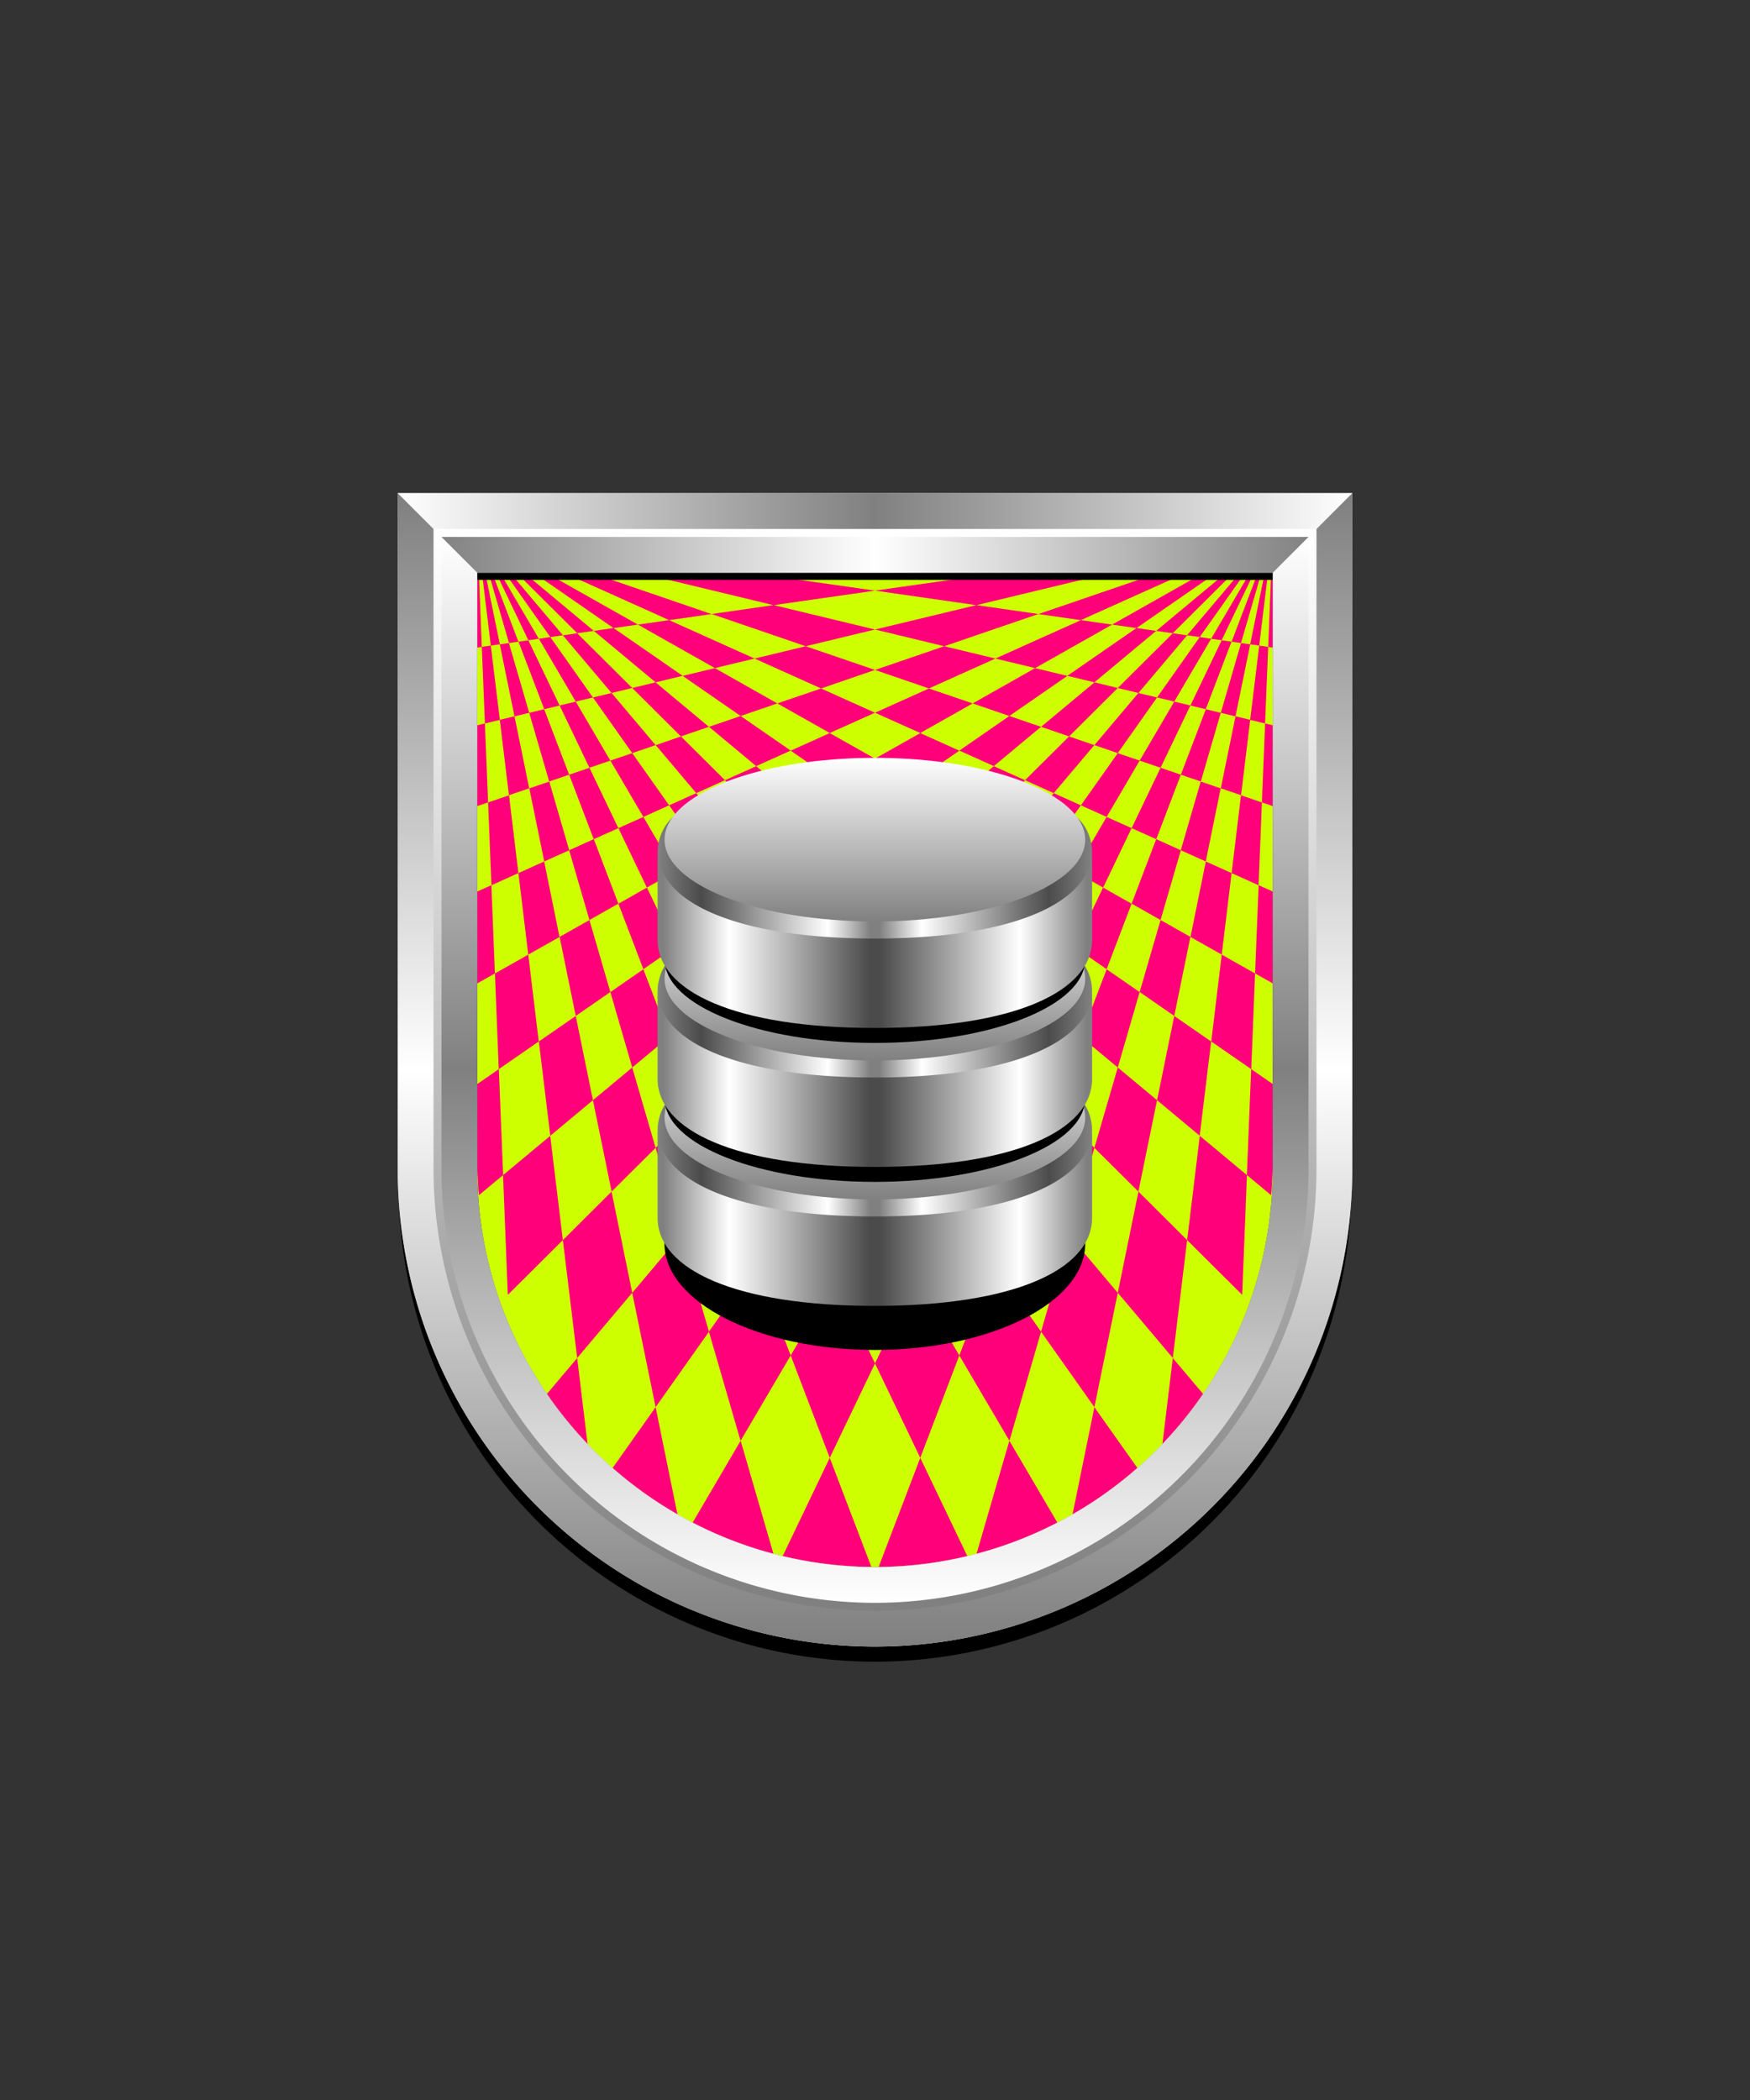 <svg xmlns="http://www.w3.org/2000/svg" xmlns:xlink="http://www.w3.org/1999/xlink" viewBox="0 0 220 264"><rect x="0" y="0" width="220" height="264" fill="#333333" stroke="none"/><defs><clipPath id="fi224-a"><path d="M60 71.99h50v124.99H60z" fill="none"/></clipPath><clipPath id="fi224-c"><path d="M110 71.99h50v124.99h-50z" fill="none"/></clipPath><symbol id="fi224-b" viewBox="0 0 50 124.98"><path d="m38.39 123.63 5.92-12.36 5.23 13.71a49.87 49.87 0 0 1-11.15-1.35Zm-1.15-.28-4.13-14.23-6.04 10.3a49.2 49.2 0 0 0 10.17 3.93Zm-19.5-81.74 3.14 8.23 4.03-2.79-3.58-7.47Zm7.16 5.45 3.64 7.59 4.29-3.57-3.96-6.76ZM0 64.28v9.49c0 1.51.08 3.01.2 4.49l3.05-2.54-.54-13.32Zm32.3-30.9-4.78-5.67-3.4 1.53 4.43 6.26Zm-20.75 1.51 2.55 8.77 3.64-2.06-3.09-8.11Zm13.62 83.5-2.75-13.49-5.41 7.65a50.51 50.51 0 0 0 8.16 5.84Zm-11.3-8.84-1.31-10.82-3.82 4.52a51.68 51.68 0 0 0 5.13 6.3ZM24.9 37.56l-4.02-6.86-3.14 1.41 3.58 7.47Zm7.93 13.51 4.03 6.86 4.43-4.4-4.23-5.98Zm8.45 2.46 4.29 6.07L50 54.36l-4.36-5.16ZM24.9 37.55l3.96 6.76 3.96-2.74-4.29-6.07ZM41 35.91l4.56 4.54L50 36.77l-4.64-3.86ZM14.28 0h-3.41l13.25 5.96 5.34-.76ZM8.65 0H7.07l10.06 6.96 3.06-.44ZM5.87 0h-.95l7.65 7.61 2.08-.3Zm28.34 0h-13.9l16.94 4.08L50 2.25Zm7.07 44.03 4.36 5.16L50 44.86l-4.43-4.4Zm-8.45-2.46 4.22 5.98 4.23-3.52-4.43-5.24ZM50 23.37l-5.69-3.21-4.91 2.21 5.57 3.85ZM0 0v9.41l.57-.08L.2.01H0Zm0 40.08v11.55l2.22-1.26-.45-11.09ZM50 29.7l-5.03-3.48-4.55 2.57 4.94 4.12Zm-9.58-.91-5.36-4.47-3.93 1.77 5.1 5.07ZM0 19.18v10.16l1.36-.47-.4-9.93ZM1 0H.59L1.7 9.16 2.84 9Zm40.01 35.91-4.78-4.76-3.93 2.23 4.56 5.41ZM4.13 0h-.67l5.72 8.09 1.59-.23ZM1.87 0h-.45l2.57 8.84 1.18-.17Zm1 0h-.52l4.07 8.49 1.32-.19Zm11.67 15.68L9.18 8.09l-1.44.21 4.64 7.9Zm11.28-2.72-8.69-6.01-2.48.36 7.77 6.47ZM50 7.14 37.26 4.07l-7.8 1.12 11.83 4.05Zm-15.13 3.65L24.12 5.96l-3.93.56 9.68 5.47Zm5.55 68.63 4.55 9.49L50 80.33l-4.64-7.9Zm-9.29-2.7 3.93 10.29 5.36-7.59-4.19-8.74ZM10.35 16.69l-3.93-8.2-1.24.18 3.24 8.49ZM22.42 72.3l3.18 10.97 5.53-6.55-3.62-9.49ZM3.99 27.98l-2.63.9.42 10.41 3.39-1.53ZM1.7 9.16l-1.13.16.39 9.63 1.88-.45Zm4.71 38.85-4.19 2.37.48 12.03 5.03-3.48Zm.12-30.4L3.98 8.84 2.83 9l1.85 9.06Zm22.59 77.8 3.98 13.72 6.3-10.73-4.34-11.39Zm-9.64-4.88 2.94 14.37 6.71-9.49-3.53-12.14ZM39.4 98.4l4.91 12.87L50 99.4l-5.03-10.5ZM10.76 83.9l1.8 14.82 6.92-8.2-2.6-12.72Zm-7.52-8.17.6 15.05 6.92-6.88-1.59-13.11Zm16.24-61.24-6.92-6.88-1.8.26 6.12 7.25Zm-4.94 51.82 2.35 11.49 5.53-5.5-2.94-10.1Zm-4.19-20.53 2.03 9.94 4.35-3.01-2.63-9.05Zm-1.3-19.53-2.51.86 1.88 9.19 3.14-1.41Zm15.07 2.99-4.64-6.56-2.75.94 4.15 7.08Zm-6.38 2.87-3.64-7.59-2.55.87 3.09 8.11ZM32.3 62.47l3.93 8.2L41.01 65l-4.15-7.08Zm8.72 2.54 4.35 7.42L50 65.86l-4.43-6.26Zm-16.9-6.68 3.4 8.9 4.78-4.76-3.75-7.83Zm7.02-32.25-5.53-5.5-3.18 1.09 5.1 6.04ZM50 17.6l-6.78-3.05-5.5 1.88 6.59 3.72Zm-10.6 4.76-6.29-4.35-3.98 1.36 5.93 4.94ZM16.73 52.72l2.75 9.48 4.64-3.86-3.24-8.49ZM50 12.22l-8.71-2.98-6.43 1.55 8.36 3.76Zm-27.58 9.45-5.53-6.55-2.35.56 4.94 7Zm-5.69 1.95-4.35-7.42-2.03.49 3.75 7.83Zm20.99-7.19-7.85-4.44-4.05.98 7.29 5.04Zm-8.6 2.94-6.71-5.59-2.93.71 6.12 6.09ZM7.74 58.93l1.44 11.85 5.36-4.47-2.16-10.59Zm.67-22.63-3.24 1.46 1.24 10.25 3.93-2.22Zm3.14-10.91-3.14-8.23-1.88.45 2.51 8.64Zm-6.87-7.34-1.85.44 1.15 9.48 2.55-.87Z" fill="#ff007a"/></symbol></defs><path d="M60 72v75a50 50 0 0 0 50 50 50 50 0 0 0 50-50V72Z" fill="#ceff00"/><g clip-path="url(#fi224-a)"><use height="124.98" transform="translate(60 72)" width="50" xlink:href="#fi224-b"/></g><g clip-path="url(#fi224-c)"><use height="124.98" transform="matrix(-1 0 0 1 160 72)" width="50" xlink:href="#fi224-b"/></g><defs><linearGradient gradientUnits="userSpaceOnUse" id="h54-a" x1="1.45" x2="27.61" y1="11.15" y2="11.15"><stop offset="0.01" stop-color="#4b4b4b"/><stop offset="0.68" stop-color="#fff"/><stop offset="1" stop-color="gray"/></linearGradient><linearGradient gradientUnits="userSpaceOnUse" id="h54-b" x1="28.18" x2="1.6" y1="7.61" y2="7.61"><stop offset="0" stop-color="gray"/><stop offset="0.2" stop-color="#4b4b4b"/><stop offset="0.8" stop-color="#fff"/><stop offset="1" stop-color="gray"/></linearGradient><linearGradient gradientTransform="matrix(1, 0, 0, -1, 0, 16417.96)" gradientUnits="userSpaceOnUse" id="h54-c" x1="27.31" x2="27.31" y1="16397.39" y2="16417.96"><stop offset="0" stop-color="gray"/><stop offset="1" stop-color="#fff"/></linearGradient><symbol id="h54-e" viewBox="0 0 28.31 22.3"><path d="M0,8.12,1,22.3c17.49,0,27.31-4.58,27.31-11.06V0C28.31,6.48,7.87,8.12,0,8.12Z" fill="url(#h54-a)"/></symbol><symbol id="h54-g" viewBox="0 0 28.32 15.23"><path d="M26.45,0H0L1,15.23c17.49,0,27.31-4.58,27.31-11.06A6,6,0,0,0,26.45,0Z" fill="url(#h54-b)"/></symbol><symbol id="h54-d" viewBox="0 0 54.63 35.84"><path d="M27.31,35.84c14.6,0,26.43-4.68,26.43-10.45S41.91,14.94,27.31,14.94.89,19.62.89,25.39,12.72,35.84,27.31,35.84Z"/><use height="22.3" transform="translate(26.31 11.66)" width="28.31" xlink:href="#h54-e"/><use height="22.3" transform="matrix(-1, 0, 0, 1, 28.31, 11.66)" width="28.31" xlink:href="#h54-e"/><use height="15.23" transform="translate(26.31 7.49)" width="28.31" xlink:href="#h54-g"/><use height="15.23" transform="matrix(-1, 0, 0, 1, 28.31, 7.49)" width="28.31" xlink:href="#h54-g"/><path d="M27.31,20.57c14.61,0,26.45-4.6,26.45-10.28S41.92,0,27.31,0,.87,4.6.87,10.29,12.71,20.57,27.31,20.57Z" fill="url(#h54-c)"/></symbol></defs><path d="M136.43,156.33c0,7.39-11.85,13.38-26.45,13.38s-26.45-6-26.45-13.38S136.43,148.94,136.43,156.33Z"/><use height="35.84" transform="translate(82.67 130.21)" width="54.63" xlink:href="#h54-d"/><use height="35.84" transform="translate(82.67 112.74)" width="54.63" xlink:href="#h54-d"/><use height="35.84" transform="translate(82.67 95.27)" width="54.63" xlink:href="#h54-d"/><defs><linearGradient id="fr0-a" x1="0" x2="0" y1="0" y2="1"><stop offset="0" stop-color="#fff"/><stop offset=".5" stop-color="gray"/><stop offset="1" stop-color="#fff"/></linearGradient><linearGradient id="fr0-c" x1="0" x2="1" xlink:href="#fr0-a" y1="0" y2="0"/><linearGradient id="fr0-b" x1="0" x2="1" y1="0" y2="0"><stop offset="0" stop-color="gray"/><stop offset=".5" stop-color="#fff"/><stop offset="1" stop-color="gray"/></linearGradient><linearGradient id="fr0-d" x1="0" x2="0" xlink:href="#fr0-b" y1="0" y2="1"/><linearGradient id="fr0-e" x1="0" x2="0" y1="1" y2="0"><stop offset="0" stop-color="gray"/><stop offset="1" stop-color="#fff"/></linearGradient></defs><path d="M110 204a55.06 55.06 0 0 1-55-55V68h110v81a55.06 55.06 0 0 1-55 55Z" fill="none" stroke="#000" stroke-width="9.8"/><path d="M110 202a55.06 55.06 0 0 1-55-55V67h110v80a55.06 55.06 0 0 1-55 55Z" fill="none" stroke="url(#fr0-a)" stroke-width="10"/><path d="M55 67h110l5-5H50Z" fill="url(#fr0-c)"/><path d="m55 67 5 5h100l5-5Z" fill="url(#fr0-b)"/><path d="M165 67v80a55 55 0 0 1-110 0V67l-5-5v85a60 60 0 0 0 120 0V62Z" fill="url(#fr0-d)"/><path d="M110 202a55.06 55.06 0 0 1-55-55V67h110v80a55.06 55.06 0 0 1-55 55Z" fill="none" stroke="url(#fr0-e)"/><path d="M0 0h220v264H0z" fill="none"/></svg>